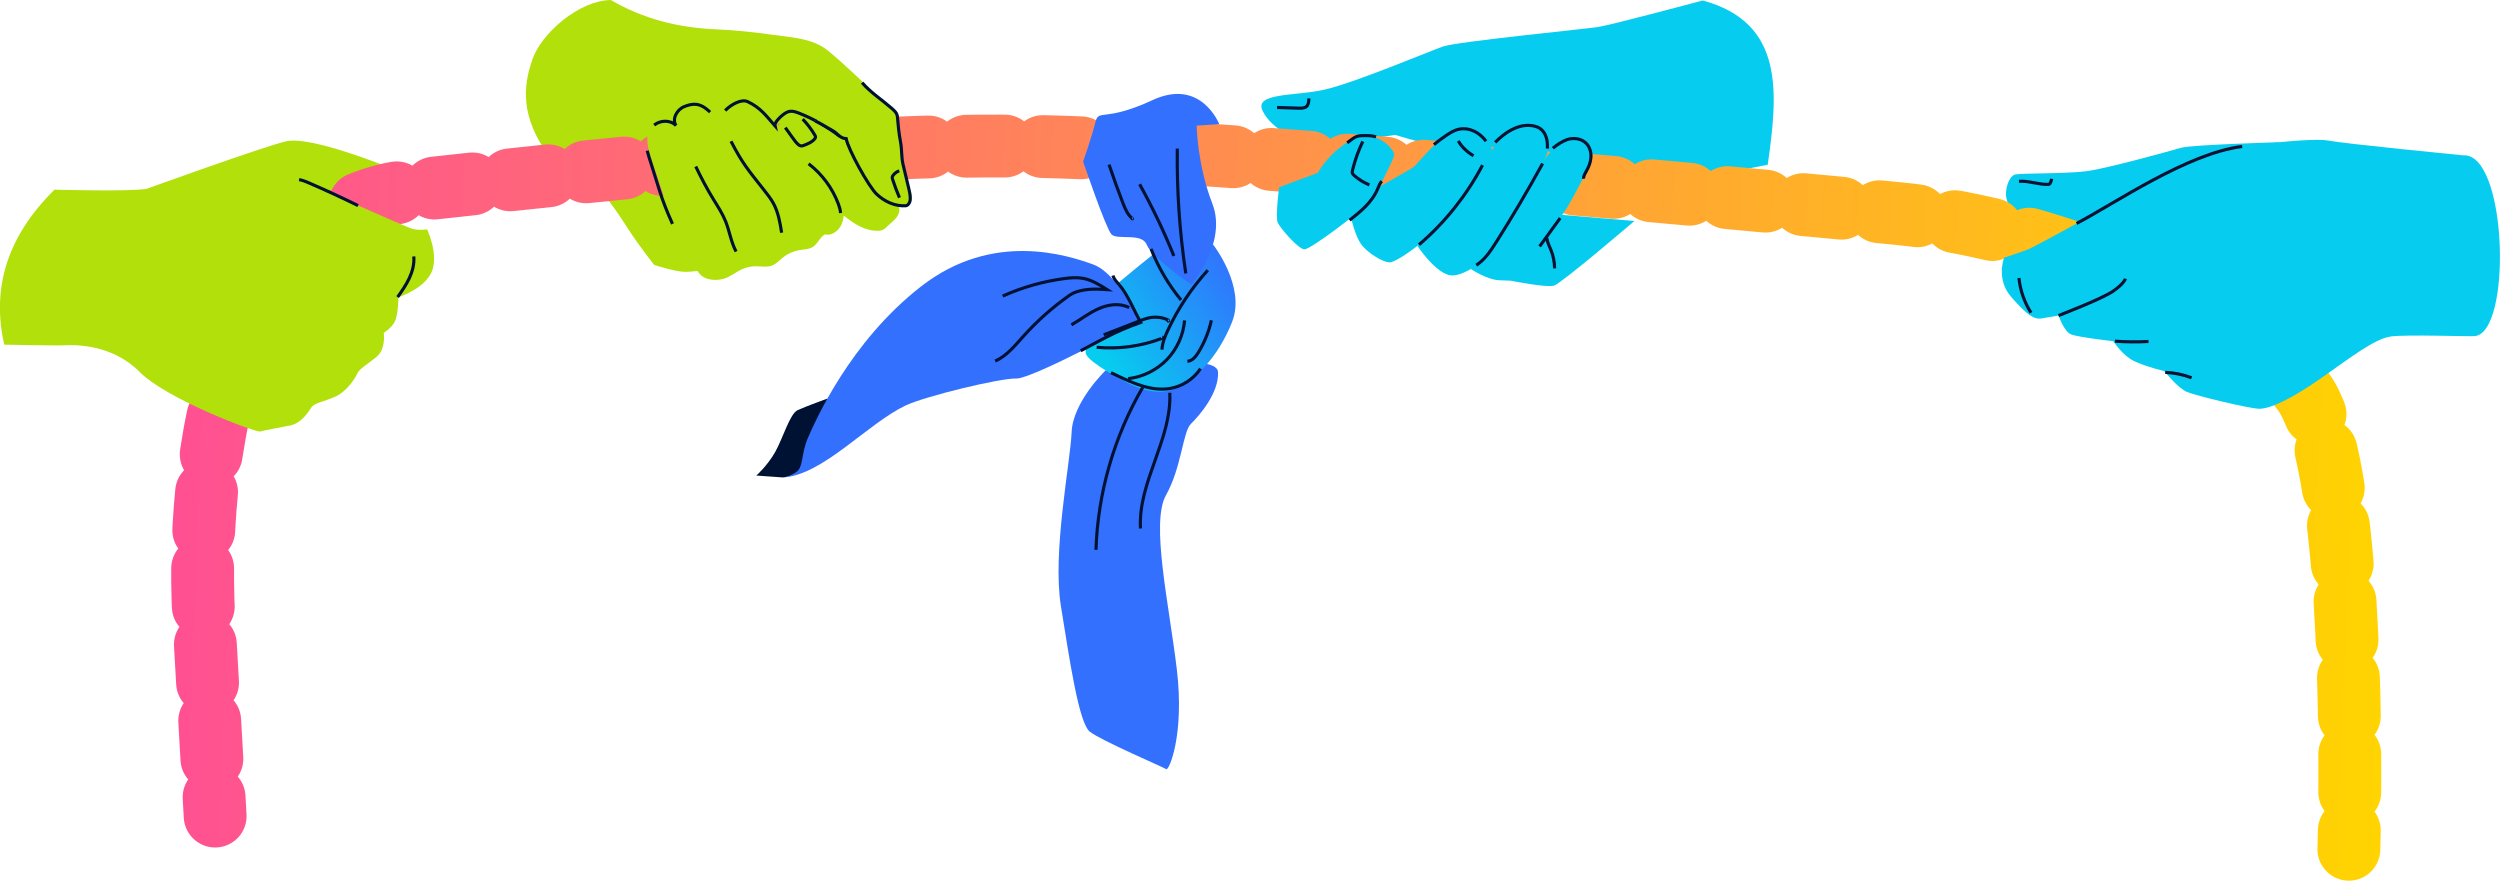 <?xml version="1.0" encoding="UTF-8"?>
<svg id="Layer_2" data-name="Layer 2" xmlns="http://www.w3.org/2000/svg" xmlns:xlink="http://www.w3.org/1999/xlink" viewBox="0 0 795.7 280.3">
  <defs>
    <style>
      .cls-1 {
        stroke: url(#linear-gradient-2);
        stroke-dasharray: 0 0 12.14 12.14;
      }

      .cls-1, .cls-2, .cls-3, .cls-4, .cls-5 {
        stroke-miterlimit: 10;
      }

      .cls-1, .cls-3, .cls-4, .cls-5 {
        fill: none;
      }

      .cls-1, .cls-4, .cls-5 {
        stroke-linecap: round;
        stroke-width: 20px;
      }

      .cls-2, .cls-3 {
        stroke: #001233;
      }

      .cls-2, .cls-6 {
        fill: #b1e00a;
      }

      .cls-7 {
        fill: url(#linear-gradient-4);
      }

      .cls-7, .cls-8, .cls-9, .cls-6, .cls-10 {
        stroke-width: 0px;
      }

      .cls-4 {
        stroke: url(#linear-gradient-3);
      }

      .cls-5 {
        stroke: url(#linear-gradient);
      }

      .cls-8 {
        fill: #3370fe;
      }

      .cls-9 {
        fill: #06cdef;
      }

      .cls-10 {
        fill: #001233;
      }
    </style>
    <linearGradient id="linear-gradient" x1="52.04" y1="240.15" x2="757.71" y2="267.69" gradientUnits="userSpaceOnUse">
      <stop offset="0" stop-color="#ff5093"/>
      <stop offset="1" stop-color="#ffd400"/>
    </linearGradient>
    <linearGradient id="linear-gradient-2" x1="55.89" y1="141.51" x2="761.14" y2="169.03" xlink:href="#linear-gradient"/>
    <linearGradient id="linear-gradient-3" x1="51.42" y1="256.09" x2="757.09" y2="283.63" xlink:href="#linear-gradient"/>
    <linearGradient id="linear-gradient-4" x1="351.35" y1="115.14" x2="395.18" y2="86.35" gradientUnits="userSpaceOnUse">
      <stop offset="0" stop-color="#06cdef"/>
      <stop offset="1" stop-color="#3370fe"/>
    </linearGradient>
  </defs>
  <g id="Layer_1-2" data-name="Layer 1">
    <g>
      <path class="cls-6" d="m271.41,62.22c-5.82,1.24-11.54,3.41-16.61,6.54-5.11,3.15-9.5,7.33-14.66,10.41-6.5,3.88-14.33,7.27-22.02,7.35-2.96.03-9.93-2.2-9.93-2.2,0,0-5.14-6.67-7.25-9.91-4.24-6.53-8.48-13.3-14.55-18.28-3.95-3.24-12.87-8.19-12.87-8.19-8.86-13.03-6.11-22.95-4.09-28.96,2.79-8.29,14.85-18.85,24.99-18.97,10.39,6.06,21.52,8.79,33.18,9.31,5.96.27,11.86.83,17.75,1.68,6.26.91,13.23,1.05,18.27,5.2,5.51,4.53,10.55,9.59,15.82,14.39,1.58,1.44,3.16,2.87,4.73,4.31.82.75,1.29,1.79,1.36,2.9.47,8.17,2.09,16.34,4.6,24.14.56,1.73-.58,3.56-2.38,3.83-2.2.33-4.62-.33-6.51-1.66-3.43-2.4-5.87-6.01-7.49-9.87-.94,1.28-1.2,3.33-1.51,4.89-.2,1.02-.65,2.07-.85,3.1Z"/>
      <path class="cls-3" d="m248.02,41.23l13.47,17.39c2.19,2.83,4.41,5.7,5.88,8.96"/>
      <path class="cls-3" d="m215.76,41.09c2.22,4.55,3.98,8.39,5.68,11.9"/>
      <path class="cls-3" d="m269.75,38.84c-1.95,5.23-.69,11.14,1.58,16.23,1.03,2.3,2.27,4.53,3.98,6.38,2.42,2.62,5.71,4.38,9.2,5.09"/>
      <path class="cls-6" d="m46.65,60.11s36.68-13.28,44.37-15.13c7.69-1.84,31.81,7.9,32.98,8.42s6.43,5.96,6.43,5.96l-16.34,6.07-67.44-5.33Z"/>
      <path class="cls-9" d="m541.94.16s-28.79,7.71-33.23,8.42-45.01,4.65-49.49,6.24-28.5,11.7-37.86,13.76-22.34.89-19.48,6.75,11.73,10.62,19.92,10.27,22.19-2.67,22.19-2.67l14.41,4.16,72.42,17.34s7.34-7,11.57-7.94,20.25-4.07,20.25-4.07c3.26-22.91,5.39-45.22-20.71-52.26Z"/>
      <path class="cls-9" d="m725.58,45.26s-28.05.8-31.41,1.78-23.55,6.57-29.96,7.43-20.27.6-22.78,1.05-4.72,8.22-.93,10.59,11.28,5.93,15.78,6.83,69.31-27.68,69.31-27.68Z"/>
      <path class="cls-3" d="m642.6,57.71c3.1-.23,6.15,1.07,9.25.97.14,0,.29-.01.42-.08.14-.08.22-.22.3-.37.21-.42.36-.86.43-1.32"/>
      <g>
        <path class="cls-5" d="m747.6,270.3s.07-2.17.14-5.99"/>
        <path class="cls-1" d="m747.88,252.16c.21-34.74-1.01-108.9-14.8-127.54-18.18-24.59-76.82-51.68-129.65-56.72-52.83-5.04-194.96-18.21-260.14-20.89-65.18-2.68-135.99,5.31-212.08,13.61s-66.31,136.24-66.31,136.24l2.89,50.82"/>
        <line class="cls-4" x1="68.14" y1="253.75" x2="68.48" y2="259.74"/>
      </g>
      <g>
        <path class="cls-6" d="m100.95,59.56s28.1,12.68,30.27,13.27,4.72.18,4.72.18c0,0,3.75,7.92,1.5,13.41s-10.63,8.2-10.63,8.2c0,0-.05,5.57-1.15,7.73s-3.52,3.58-3.52,3.58c0,0,.81,5.1-2.33,7.68s-5.38,3.68-6.12,5.34-3.43,5.61-6.7,7.17-7.01,2.09-7.91,3.58-3.23,4.94-6.47,5.66-8.51,1.53-9.71,1.99-29.84-10.23-38.52-19.02c-8.67-8.79-20.69-8.61-23.52-8.44s-19.5-.19-19.5-.19c-3.99-17.49.5-34.03,15.98-49.33,0,0,23.54.67,29.29-.26s54.3-.56,54.3-.56Z"/>
        <path class="cls-3" d="m131.7,81.62c.21,2.36-.41,4.74-1.41,6.89s-2.37,4.11-3.73,6.05"/>
        <path class="cls-3" d="m95.19,57.17c1.09.18,2.12.61,3.14,1.05,5.27,2.28,10.48,4.68,15.63,7.22"/>
      </g>
      <g>
        <path class="cls-6" d="m286.16,66.01c.33,1.13-.16,2.36-.89,3.29s-1.7,1.63-2.55,2.45c-.59.56-1.15,1.21-1.91,1.49-.4.15-.82.19-1.24.21-4.14.14-7.82-2.23-11.03-4.84-.12,1.6-.64,3.21-1.73,4.39s-2.67,2.03-4.21,1.59c-1.64.84-2.28,2.93-3.81,3.95-1.27.85-2.9.81-4.41,1.07-1.83.31-3.59,1.08-5.05,2.23-1.22.96-2.28,2.21-3.75,2.73-1.58.56-3.32.17-5,.17-1.58,0-3.16.35-4.59,1.02-1.89.89-3.52,2.33-5.53,2.92-2.78.83-6.33.5-8.04-1.84-6.35-8.66-9.84-20.08-13.06-30.22-1.44-4.54-6.77-15.4.08-18.1,1.01-.4,2.15-.42,3.19-.14,1.16.31,2.22.99,2.99,1.92.02-.75-.07-1.36-.05-2.1.03-1.14.08-2.33.68-3.3.34-.54.83-.97,1.36-1.3,2.2-1.37,5.14-1.14,7.4.11s3.92,3.39,5.13,5.68c.31-1.38-.14-3.02.72-4.15.32-.42.79-.68,1.25-.93,1.29-.67,2.63-1.23,4.02-1.67.59-.19,1.21-.36,1.83-.29.68.07,1.31.42,1.89.78,3.07,1.89,5.83,4.29,8.12,7.08-.07-.86.51-1.7,1.14-2.28s1.44-.93,2.24-1.25c.87-.35,1.77-.67,2.7-.65.94.01,1.83.36,2.7.73,3.62,1.53,7.1,3.43,10.35,5.65,4.94,3.37,8.07,8.23,12.05,12.69,2.77,3.1,5.87,6.93,7.03,10.93Z"/>
        <path class="cls-3" d="m232.66,44.96c3.66,7.08,5.37,9,10.3,15.26,1.14,1.46,2.33,2.9,3.21,4.52,1.55,2.85,2.09,6.13,2.61,9.33"/>
        <path class="cls-3" d="m221.44,52.99c1.8,3.72,3.55,7.09,5.7,10.57,1.39,2.25,2.84,4.48,3.82,6.93,1.25,3.14,1.72,6.6,3.33,9.58"/>
        <path class="cls-3" d="m249.95,40.62l2.4,3.34c.51.71,1.02,1.42,1.68,2,.23.2.49.39.79.46.41.09.83-.07,1.22-.22,1.19-.47,2.43-.98,3.24-1.97.15-.19.3-.41.29-.65,0-.19-.1-.37-.2-.54-1.09-1.86-2.39-3.58-3.89-5.13"/>
        <path class="cls-3" d="m230.8,35.19c2.15-2.17,5.29-3.7,7.14-2.85,4.12,1.91,5.99,4.62,8.72,7.72-.25-1.05,1.59-2.76,2.37-3.39,1.91-1.55,2.98-1.56,5.32-.64,4.61,1.82,8.95,4.29,12.87,7.32"/>
        <path class="cls-3" d="m208.21,39.82c1.97-1.62,5.19-1.71,6.95.14-1.39-2.09.33-5.15,2.67-6.05,2.59-1,4.9-1.43,8.17,1.79"/>
        <path class="cls-3" d="m205.99,47.96c.5,1.97.71,2.41,1.31,4.36.86,2.76,1.73,5.52,2.59,8.28,1.07,3.42,2.51,7.04,4.15,10.66"/>
      </g>
      <path class="cls-2" d="m274.39,26.31c2.74,3.19,6.36,5.47,9.51,8.24.84.74,1.63,1.49,1.73,2.61.23,2.68.47,5.37.99,8.02.47,2.38.24,4.78.8,7.14s1.15,4.8,1.72,7.21c.26,1.1.53,2.21.57,3.34.02.52,0,1.05-.21,1.52s-.64,1.05-1.16,1.09c-3.45.26-6.85-1.34-9.35-3.72s-9.01-14.15-9.67-17.63c-2.04-.1-2.67-1.7-4.47-2.66s-3.51-2.12-5.36-2.99"/>
      <path class="cls-3" d="m286.28,62.92c-.81-1.92-1.54-3.87-2.19-5.85-.06-.17-.11-.35-.11-.53,0-.35.2-.66.43-.93.48-.56,1.1-.99,1.79-1.24"/>
      <path class="cls-3" d="m257.36,52.12c4.27,3.27,7.59,7.76,9.47,12.8.35.94.65,1.9.69,2.9"/>
      <g>
        <path class="cls-9" d="m407.12,59.6s-1.25,9.45-.44,11.25,6.52,8.43,8.5,8.5,17.92-12.11,20.46-14.88,7.58-13.17,8.09-14.92-6.28-9.43-13.73-5.02-10.56,10.47-10.56,10.47l-12.33,4.6Z"/>
        <path class="cls-9" d="m430,69.3s1.26,5.6,3.14,8.32c1.88,2.72,7.09,6.02,9.29,5.88s12.85-7.23,20.28-16.65c7.43-9.43,12.23-19.18,12.23-19.18,0,0-2.98-8.51-9.66-7s-14.14,11.59-15.28,12.43-15.81,9.1-16.49,9.51-3.5,6.68-3.5,6.68Z"/>
        <path class="cls-9" d="m451.12,78.26s5.99,9.03,10.81,9.4,13.5-7.2,14.48-8.42,15.85-29.13,16.09-30.61,1.56-6.46-3.96-8.35-10.47,1.65-13.61,7.39c-3.14,5.74-23.82,30.58-23.82,30.58Z"/>
        <path class="cls-9" d="m497.24,68.39l-.67,1.02c1.09-1.62,2.02-3.03,2.35-3.58,1-1.64,6.8-12.03,7.27-14.61.47-2.59-1.31-9.9-7.36-7.18-6.05,2.72-12.67,14.59-14.47,17.69-1.8,3.1-16.21,23.9-16.21,23.9,0,0,5.09,3.42,9,3.57l3.69.14s11.41,2.31,13.8,1.56c2.39-.75,25.56-20.56,25.56-20.56l-22.96-1.94Z"/>
        <line class="cls-3" x1="496.57" y1="69.41" x2="490.03" y2="78.43"/>
        <path class="cls-3" d="m492.34,75.78c.12,1.32.78,2.52,1.28,3.75.76,1.86,1.16,3.87,1.17,5.89"/>
        <path class="cls-3" d="m429.55,70.08c3.51-2.74,7.1-5.69,8.86-9.78.39-.92.7-1.91,1.38-2.64"/>
        <path class="cls-3" d="m451.64,77.89c8.26-7.07,15.16-15.71,20.22-25.33"/>
        <path class="cls-3" d="m469.88,84.4c2.75-1.78,4.61-4.61,6.36-7.37,5.18-8.17,10.09-16.5,14.75-24.98"/>
        <path class="cls-3" d="m433.76,45.01c-1.41,2.91-2.5,5.97-3.27,9.11-.07.3-.15.62-.07.93.09.35.38.62.65.86,1.42,1.23,3.04,2.22,4.77,2.94"/>
        <path class="cls-3" d="m464.13,44.86c1.18,1.96,2.88,3.6,4.88,4.71"/>
        <path class="cls-3" d="m472.98,44.94c-.75-.99-1.64-1.86-2.67-2.55-1.72-1.13-3.86-1.69-5.88-1.28-1.64.34-3.09,1.27-4.47,2.23-1.22.85-2.42,1.73-3.56,2.69"/>
        <path class="cls-3" d="m492.51,47.3c.04-.85.02-1.7-.12-2.53-.25-1.47-.92-2.92-2.13-3.8-1.04-.76-2.37-1.02-3.65-1.06-3.91-.11-7.52,2.19-10.73,5.41"/>
        <path class="cls-3" d="m504,56.88c-.02-.89.5-1.7.94-2.48.75-1.33,1.32-2.8,1.42-4.32s-.31-3.12-1.32-4.27c-1.5-1.69-4.1-2.11-6.24-1.38-1.38.47-3.14,1.54-4.55,2.75"/>
        <path class="cls-3" d="m428.78,45.46l1.09-.82c.62-.47,1.25-.94,1.98-1.2.82-.29,1.71-.29,2.59-.28,1.18,0,2.39.02,3.51.41"/>
      </g>
      <path class="cls-3" d="m406.46,34.21l6.98.22c.84.03,1.76.02,2.39-.54.68-.61.74-1.64.75-2.56"/>
      <g>
        <path class="cls-9" d="m691.38,54.42s-43.08,23.83-45.62,24.84-7.87,2.74-7.87,2.74c0,0-2.76,6.83,2.28,12.57s7.21,7.21,9.72,6.76,5.3-.9,5.3-.9c0,0,1.74,5.06,3.93,5.98s13.5,2.19,13.5,2.19c0,0,2.87,4.55,6.68,6.36s9.58,3.15,9.58,3.15c0,0,4.23,5.43,7.23,6.66s19.49,5.2,22.81,5.33,10.1-2.93,19.51-9.5c9.41-6.57,17.42-12.91,22.71-13.53s23.86.05,26.35-.08c12.15-.63,10.65-58.62-3.58-57.55,0,0-37.85-3.7-43.08-4.73s-40.57,2.02-49.47,9.72Z"/>
        <path class="cls-3" d="m655.19,100.43s13.79-5.28,17.34-7.73,3.95-3.99,3.95-3.99"/>
        <path class="cls-3" d="m673.12,108.59c3.56.26,7.14.3,10.7.09"/>
        <path class="cls-3" d="m689.14,118.52c2.87.11,5.72.7,8.4,1.72"/>
        <path class="cls-3" d="m642.59,88.48c.4,3.92,1.72,7.74,3.84,11.06"/>
        <path class="cls-3" d="m660.94,71.12c12.09-6.34,35.19-22.31,52.7-24.5"/>
      </g>
      <g>
        <path class="cls-10" d="m249.19,151.96l-8.47-.6s3.51-3.09,5.99-7.47,4.67-12.21,7.18-13.36,9.47-3.68,9.47-3.68c0,0-1.57,12.49-2.95,16.86-2.35,7.42-11.22,8.25-11.22,8.25Z"/>
        <path class="cls-8" d="m351.89,117.89s-10.41,9.98-10.81,19.63-6.18,38.31-3.42,55.34c2.76,17.03,5.68,37.26,9.23,40.04s23.5,11.34,24.32,11.91,5.86-10.88,3.34-31.87c-2.52-20.98-8.35-46.61-3.43-55.35,4.92-8.74,5.37-20.19,7.9-22.66s8.99-9.77,8.66-16.51c-.32-6.74-35.8-.54-35.8-.54Z"/>
        <path class="cls-7" d="m386.08,77.8s10.51,13.41,6.09,24.62c-4.42,11.2-12,19.13-18.99,21.61s-15.43-2.78-15.43-2.78c0,0-10.99-5.69-12.11-8.57s6.55-19.14,8.62-21.14,12.86-10.67,12.86-10.67l18.94-3.07Z"/>
        <path class="cls-8" d="m379.23,90.63s11.47-13.38,6.63-25.84c-4.84-12.46-4.99-24.81-4.99-24.81l7.19-.47s-5.76-14.82-21.2-7.66c-15.44,7.16-17.18,2.69-18.21,7.02s-3.91,12.57-3.91,12.57c0,0,7.17,21.11,8.99,23.12s9.7-.67,11.27,3.37c1.57,4.04,14.24,12.69,14.24,12.69Z"/>
        <path class="cls-8" d="m288.28,129.04c6.19-2.93,30.11-8.74,35.16-8.56s38.9-18.21,38.9-18.21c0,0-6.29-15.2-14.49-18.13s-31.84-10.72-54.62,6.97c-22.79,17.69-33.77,43.01-36.06,48.2s-1.33,9.4-3.86,11.04-4.13,1.61-4.13,1.61c12.66-.65,26.88-17.13,39.09-22.92Z"/>
        <path class="cls-3" d="m359.05,120.52c4.64-.52,9.07-2.69,12.32-6.04s5.29-7.85,5.66-12.5"/>
        <path class="cls-3" d="m369.82,111.28c.14-2.21,1-4.3,1.95-6.31,3.24-6.9,7.52-13.32,12.64-18.97"/>
        <path class="cls-3" d="m377.93,114.99c1.54-.09,2.65-1.47,3.46-2.78,1.95-3.16,3.36-6.64,4.17-10.26"/>
        <path class="cls-3" d="m351.29,106.57c3.69-1.43,7.37-2.87,11.06-4.3,1.27-.49,2.55-.99,3.89-1.2,1.84-.29,3.76-.04,5.45.73.14.06.29.17.27.31s-.33.05-.21-.05"/>
        <path class="cls-3" d="m349.04,110.53c6.99.66,14.14-.31,20.7-2.81.21-.08.42-.42.19-.46"/>
        <path class="cls-3" d="m316.75,114.92c3.69-1.65,6.32-4.95,9.02-7.95,4.4-4.9,9.37-9.29,14.77-13.07,2.43-1.7,6.72-2.01,9.68-1.84.73.04,1.46.09,2.19.13-2.42-1.53-4.91-3.09-7.72-3.6-1.96-.36-3.98-.18-5.95.08-6.76.89-13.38,2.77-19.6,5.57"/>
        <path class="cls-3" d="m341,103.41c2.91-1.69,5.58-3.8,8.66-5.16s6.76-1.89,9.74-.34"/>
        <path class="cls-3" d="m363.71,123.28c-9.13,15.66-14.29,33.6-14.89,51.72"/>
        <path class="cls-3" d="m362.99,168.2c-.83-14.81,10.04-28.38,9.33-43.19"/>
        <path class="cls-3" d="m377.41,87.02c-1.97-13.14-2.88-26.44-2.7-39.73"/>
        <path class="cls-3" d="m373.62,81.46c-3.16-7.82-6.81-15.45-10.9-22.82"/>
        <path class="cls-3" d="m352.99,52.39c1.37,4.13,2.85,8.22,4.43,12.28.71,1.82,1.49,3.71,3.02,4.92.12.1-.24.07-.09,0"/>
        <path class="cls-3" d="m353.6,118.62l1.71.81c5.42,2.59,11.3,5.24,17.21,4.19,3.87-.69,7.42-3.02,9.58-6.29"/>
        <path class="cls-3" d="m354.22,87.7c.31,1.09,1.12,1.95,1.88,2.79,2.73,3.03,4.96,8.58,6.94,12.14-3.65,1.28-7.21,2.81-10.66,4.56-.78.4-1.55.8-2.31,1.21-2.03,1.08-4.07,2.15-6.1,3.23"/>
        <path class="cls-3" d="m366.35,79.22c2.31,5.87,5.55,11.38,9.55,16.27"/>
      </g>
    </g>
  </g>
</svg>
